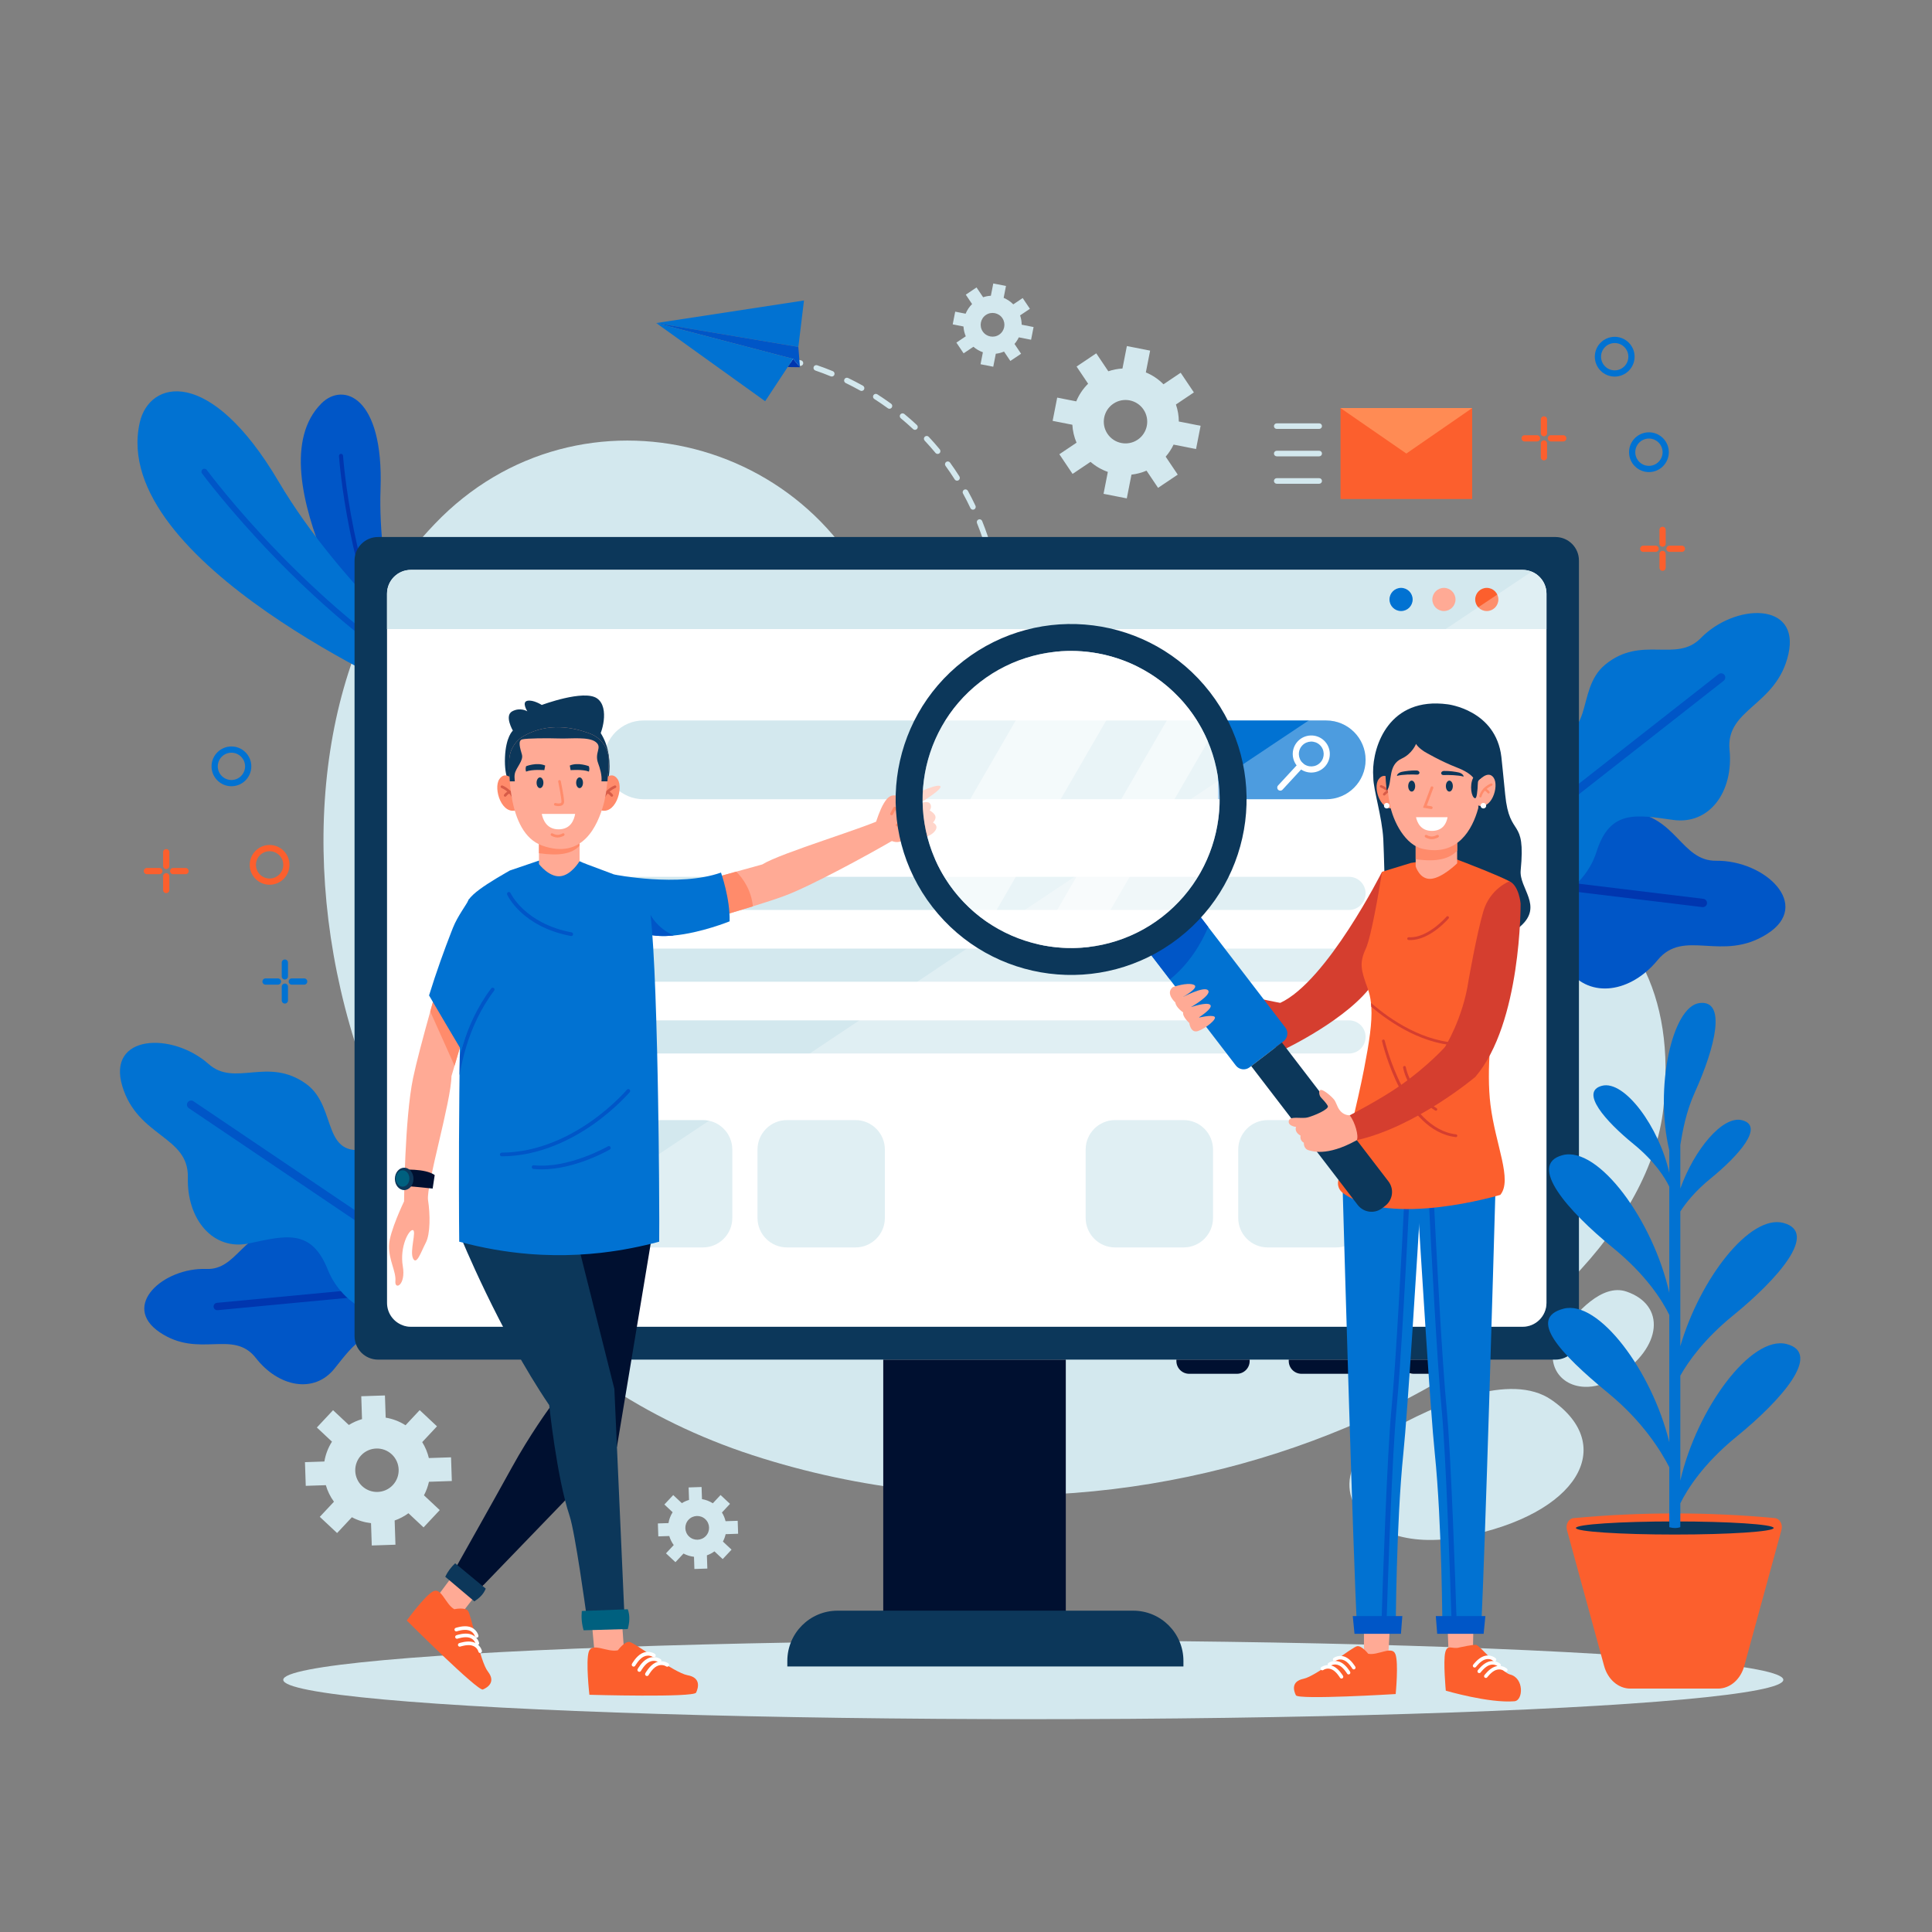 <?xml version="1.0" encoding="utf-8"?>
<!-- Generator: Adobe Illustrator 17.0.0, SVG Export Plug-In . SVG Version: 6.00 Build 0)  -->
<!DOCTYPE svg PUBLIC "-//W3C//DTD SVG 1.1//EN" "http://www.w3.org/Graphics/SVG/1.1/DTD/svg11.dtd">
<svg version="1.1" id="Layer_1" xmlns="http://www.w3.org/2000/svg" xmlns:xlink="http://www.w3.org/1999/xlink" x="0px" y="0px"
	 width="245px" height="245px" viewBox="0 0 245 245" enable-background="new 0 0 245 245" xml:space="preserve">
<rect x="0" y="0" width="245" height="245" fill="#808080" stroke="none"/>
<g>
	<ellipse fill="#D3E8EE" cx="131.033" cy="213.02" rx="95.113" ry="4.991"/>
	<g>
		<g>
			<path fill="#D3E8EE" d="M112.721,81.321c-7.123-25.839-39.222-34.163-57.617-14.852c-0.264,0.277-0.528,0.559-0.792,0.846
				c-26.373,28.668-13.914,99.315,41.125,117.221c55.039,17.906,112.287-14.792,115.503-44.022
				c3.216-29.23-22.176-38.414-61.582-30.241C127.094,114.891,117.155,97.406,112.721,81.321z"/>
			<path fill="#D3E8EE" d="M175.763,181.671c-6.489,3.682-6.136,10.509,0.803,12.874c2.294,0.782,5.252,1.041,9.058,0.308
				c14.497-2.794,19.506-11.521,11.13-17.328C191.583,173.941,182.193,178.022,175.763,181.671z"/>
			<path fill="#D3E8EE" d="M197.826,169.279c-2.09,2.95-0.465,6.455,3.126,6.588c1.187,0.044,2.557-0.29,4.089-1.276
				c5.838-3.757,6.186-9.104,1.216-10.804C203.191,162.737,199.898,166.355,197.826,169.279z"/>
			<g>
				<path fill="#D3E8EE" d="M151.672,56.944l0.579-2.949l-2.763-0.542c-0.002-0.726-0.126-1.454-0.366-2.159l2.277-1.53
					l-1.676-2.495l-2.179,1.464c-0.649-0.659-1.411-1.166-2.237-1.505l0.543-2.764l-2.949-0.579l-0.559,2.848
					c-0.605,0.034-1.207,0.149-1.794,0.349l-1.53-2.277l-2.495,1.676l1.464,2.179c-0.659,0.649-1.166,1.411-1.505,2.237
					l-2.416-0.475l-0.579,2.949l2.501,0.491c0.043,0.772,0.216,1.541,0.531,2.276l-2.18,1.464l1.676,2.495l2.277-1.53
					c0.653,0.569,1.4,0.997,2.197,1.276l-0.546,2.78l2.949,0.579l0.592-3.014c0.648-0.072,1.291-0.238,1.909-0.504l1.464,2.18
					l2.495-1.676l-1.53-2.277c0.407-0.467,0.742-0.982,1.002-1.53L151.672,56.944z M144.264,55.762
					c-1.261,0.847-2.976,0.511-3.823-0.75c-0.847-1.261-0.511-2.976,0.75-3.823c1.261-0.847,2.976-0.511,3.823,0.75
					C145.862,53.2,145.525,54.915,144.264,55.762z"/>
				<path fill="#D3E8EE" d="M130.754,43.084l0.316-1.612l-1.51-0.296c-0.001-0.397-0.069-0.795-0.2-1.18l1.244-0.836l-0.916-1.364
					l-1.191,0.8c-0.355-0.36-0.771-0.637-1.223-0.823l0.297-1.51l-1.612-0.316l-0.305,1.557c-0.331,0.019-0.66,0.081-0.981,0.191
					l-0.836-1.245l-1.364,0.916l0.8,1.191c-0.36,0.354-0.637,0.771-0.822,1.223l-1.32-0.259l-0.317,1.612l1.367,0.268
					c0.024,0.422,0.118,0.842,0.29,1.244l-1.191,0.8l0.916,1.363l1.245-0.836c0.357,0.311,0.765,0.545,1.201,0.698l-0.298,1.519
					l1.612,0.316l0.323-1.647c0.354-0.039,0.706-0.13,1.043-0.275l0.8,1.191l1.363-0.916l-0.836-1.244
					c0.223-0.255,0.405-0.537,0.548-0.836L130.754,43.084z M126.706,42.438c-0.689,0.463-1.626,0.279-2.089-0.41
					c-0.463-0.689-0.279-1.626,0.41-2.089c0.689-0.463,1.626-0.279,2.089,0.41C127.579,41.038,127.395,41.975,126.706,42.438z"/>
			</g>
			<g>
				<path fill="#D3E8EE" d="M57.297,187.809l-0.1-3.004l-2.814,0.093c-0.165-0.707-0.45-1.389-0.842-2.021l1.874-2.003l-2.194-2.054
					l-1.794,1.917c-0.78-0.496-1.637-0.818-2.518-0.963l-0.093-2.815l-3.004,0.1l0.096,2.901c-0.582,0.169-1.143,0.417-1.67,0.744
					l-2.003-1.875l-2.054,2.195l1.917,1.794c-0.496,0.78-0.818,1.637-0.963,2.518l-2.461,0.081l0.099,3.004l2.547-0.084
					c0.216,0.743,0.557,1.453,1.029,2.098l-1.795,1.917l2.194,2.054l1.875-2.003c0.765,0.408,1.588,0.656,2.428,0.75l0.093,2.832
					l3.004-0.1l-0.101-3.07c0.616-0.216,1.204-0.522,1.747-0.92l1.917,1.795l2.054-2.194l-2.003-1.874
					c0.292-0.547,0.502-1.123,0.632-1.716L57.297,187.809z M49.814,188.325c-1.038,1.109-2.785,1.167-3.894,0.129
					c-1.109-1.038-1.167-2.785-0.129-3.894c1.038-1.109,2.785-1.167,3.894-0.129C50.794,185.469,50.852,187.216,49.814,188.325z"/>
				<path fill="#D3E8EE" d="M93.603,194.497l-0.055-1.642l-1.538,0.051c-0.09-0.387-0.246-0.759-0.46-1.105l1.024-1.094
					l-1.199-1.122l-0.98,1.048c-0.426-0.271-0.895-0.447-1.376-0.526l-0.051-1.538l-1.642,0.055l0.053,1.585
					c-0.318,0.092-0.625,0.228-0.913,0.407l-1.094-1.025l-1.122,1.199l1.048,0.98c-0.271,0.426-0.447,0.895-0.526,1.376
					l-1.345,0.044l0.054,1.642l1.392-0.046c0.118,0.406,0.304,0.794,0.563,1.147l-0.981,1.048l1.199,1.122l1.025-1.094
					c0.418,0.223,0.868,0.359,1.327,0.41l0.051,1.548l1.642-0.055l-0.056-1.678c0.337-0.118,0.658-0.285,0.955-0.503l1.048,0.981
					l1.122-1.199l-1.094-1.024c0.159-0.299,0.274-0.614,0.346-0.938L93.603,194.497z M89.513,194.779
					c-0.567,0.606-1.522,0.638-2.128,0.07c-0.606-0.567-0.638-1.522-0.07-2.128c0.567-0.606,1.522-0.638,2.128-0.07
					C90.049,193.218,90.08,194.172,89.513,194.779z"/>
			</g>
		</g>
	</g>
	<g>
		<g>
			<g>
				<g>
					<path fill="#D3E8EE" d="M101.592,46.387c-0.056,0.014-0.116,0.015-0.176-0.001c-0.634-0.166-1.002-0.233-1.005-0.234
						c-0.192-0.035-0.319-0.219-0.285-0.411c0.035-0.192,0.219-0.319,0.411-0.285c0.016,0.003,0.395,0.072,1.059,0.246
						c0.189,0.049,0.302,0.243,0.252,0.431C101.813,46.263,101.713,46.356,101.592,46.387z"/>
				</g>
				<g>
					<path fill="#D3E8EE" d="M122.12,62.582c0.329,0.6,0.646,1.223,0.942,1.85c0.073,0.155,0.246,0.233,0.406,0.192
						c0.022-0.006,0.043-0.013,0.064-0.023c0.176-0.083,0.252-0.294,0.169-0.47c-0.302-0.64-0.626-1.275-0.962-1.888
						c-0.094-0.171-0.308-0.234-0.48-0.14C122.089,62.196,122.026,62.411,122.12,62.582z"/>
					<path fill="#D3E8EE" d="M123.893,66.336c0.255,0.634,0.497,1.29,0.72,1.949c0.06,0.176,0.244,0.274,0.421,0.229
						c0.009-0.002,0.018-0.005,0.027-0.008c0.185-0.063,0.284-0.263,0.221-0.448c-0.227-0.672-0.474-1.34-0.734-1.986
						c-0.073-0.181-0.279-0.269-0.46-0.196C123.908,65.949,123.82,66.154,123.893,66.336z"/>
					<path fill="#D3E8EE" d="M126.889,76.687c0.171-0.043,0.286-0.208,0.263-0.387c-0.09-0.703-0.197-1.407-0.316-2.091
						c-0.034-0.192-0.217-0.321-0.409-0.287c-0.195,0.035-0.321,0.217-0.287,0.409c0.118,0.674,0.223,1.366,0.312,2.059
						c0.025,0.194,0.202,0.33,0.396,0.305C126.862,76.693,126.876,76.69,126.889,76.687z"/>
					<path fill="#D3E8EE" d="M125.47,69.835c-0.188,0.053-0.298,0.247-0.245,0.435c0.087,0.31,0.17,0.624,0.248,0.934
						c0.09,0.357,0.178,0.722,0.259,1.084c0.043,0.19,0.232,0.31,0.422,0.267c0.003-0.001,0.006-0.002,0.009-0.002
						c0.185-0.047,0.3-0.233,0.258-0.42c-0.083-0.369-0.172-0.74-0.264-1.103c-0.08-0.315-0.165-0.634-0.253-0.95
						c-0.052-0.185-0.242-0.295-0.427-0.248C125.476,69.834,125.473,69.834,125.47,69.835z"/>
					<path fill="#D3E8EE" d="M121.066,60.794c0.084,0.133,0.241,0.19,0.386,0.154c0.035-0.009,0.07-0.023,0.102-0.044
						c0.165-0.104,0.214-0.323,0.11-0.488c-0.377-0.596-0.777-1.187-1.189-1.755c-0.115-0.158-0.335-0.193-0.494-0.079
						c-0.158,0.115-0.193,0.335-0.079,0.493C120.306,59.632,120.697,60.21,121.066,60.794z"/>
					<path fill="#D3E8EE" d="M103.399,46.988c0.645,0.22,1.299,0.467,1.945,0.734c0.073,0.03,0.15,0.034,0.221,0.016
						c0.105-0.027,0.196-0.1,0.24-0.208c0.074-0.18-0.011-0.387-0.192-0.461c-0.659-0.272-1.327-0.524-1.986-0.749
						c-0.184-0.063-0.386,0.036-0.449,0.22C103.116,46.724,103.214,46.925,103.399,46.988z"/>
					<path fill="#D3E8EE" d="M109.086,49.531c0.082,0.046,0.175,0.055,0.259,0.034c0.091-0.023,0.173-0.082,0.222-0.17
						c0.095-0.17,0.034-0.386-0.136-0.481c-0.615-0.343-1.248-0.672-1.881-0.979c-0.176-0.085-0.387-0.012-0.472,0.164
						c-0.085,0.176-0.011,0.387,0.164,0.472C107.863,48.872,108.483,49.195,109.086,49.531z"/>
					<path fill="#D3E8EE" d="M115.788,54.412c0.091,0.086,0.216,0.113,0.329,0.085c0.063-0.016,0.123-0.05,0.171-0.101
						c0.133-0.142,0.126-0.366-0.016-0.499c-0.513-0.48-1.049-0.951-1.592-1.4c-0.15-0.124-0.373-0.103-0.498,0.047
						c-0.124,0.15-0.103,0.373,0.048,0.498C114.761,53.48,115.286,53.942,115.788,54.412z"/>
					<path fill="#D3E8EE" d="M112.587,51.768c0.088,0.064,0.197,0.082,0.295,0.057c0.077-0.02,0.148-0.065,0.199-0.135
						c0.115-0.158,0.08-0.379-0.078-0.494c-0.567-0.412-1.157-0.814-1.752-1.195c-0.164-0.105-0.383-0.057-0.488,0.108
						c-0.105,0.164-0.057,0.383,0.108,0.488C111.454,50.97,112.031,51.364,112.587,51.768z"/>
					<path fill="#D3E8EE" d="M118.632,57.435c0.09,0.109,0.231,0.15,0.359,0.117c0.049-0.012,0.097-0.036,0.138-0.07
						c0.15-0.124,0.171-0.347,0.047-0.498c-0.449-0.542-0.921-1.077-1.403-1.59c-0.134-0.142-0.357-0.149-0.5-0.015
						c-0.142,0.134-0.149,0.357-0.015,0.5C117.73,56.38,118.192,56.904,118.632,57.435z"/>
				</g>
			</g>
			<g>
				<g>
					<polygon fill="#0172D2" points="101.24,43.995 101.955,38.105 83.221,40.967 					"/>
					<polygon fill="#0056C7" points="83.221,40.966 100.527,45.494 100.573,45.507 101.442,46.569 101.24,43.995 					"/>
					<polygon fill="#0036AF" points="101.442,46.569 99.887,46.548 100.573,45.507 					"/>
					<polygon fill="#0172D2" points="98.395,44.937 100.573,45.507 97.031,50.88 83.221,40.967 					"/>
				</g>
			</g>
		</g>
		<g>
			<g>
				<rect x="169.992" y="51.747" fill="#FC5F2D" width="16.698" height="11.535"/>
				<polygon fill="#FF8B54" points="169.992,51.747 178.341,57.514 186.69,51.747 				"/>
			</g>
			<g>
				<g>
					<path fill="#D3E8EE" d="M167.289,54.392h-5.384c-0.196,0-0.354-0.159-0.354-0.354c0-0.196,0.159-0.354,0.354-0.354h5.384
						c0.196,0,0.354,0.159,0.354,0.354C167.644,54.233,167.485,54.392,167.289,54.392z"/>
				</g>
				<g>
					<path fill="#D3E8EE" d="M167.289,57.869h-5.384c-0.196,0-0.354-0.159-0.354-0.354c0-0.196,0.159-0.354,0.354-0.354h5.384
						c0.196,0,0.354,0.159,0.354,0.354C167.644,57.71,167.485,57.869,167.289,57.869z"/>
				</g>
				<g>
					<path fill="#D3E8EE" d="M167.289,61.345h-5.384c-0.196,0-0.354-0.159-0.354-0.354c0-0.196,0.159-0.354,0.354-0.354h5.384
						c0.196,0,0.354,0.159,0.354,0.354C167.644,61.187,167.485,61.345,167.289,61.345z"/>
				</g>
			</g>
		</g>
	</g>
	<g>
		<g>
			<path fill="#0056C7" d="M224.099,118.429c-5.742,3.659-10.533-0.765-13.9,3.328c-3.366,4.093-8.516,4.95-11.337,1.219
				c-2.821-3.733-4.688-6.637-9.719-4.024c-5.029,2.614-11.784,0.243-11.048-4.626c0.182-1.212,0.382-2.524,0.58-3.81
				c0.054-0.351,0.108-0.702,0.161-1.046c0.012-0.08,0.024-0.16,0.036-0.239c0.794-5.173,5.336-9.004,10.563-8.755
				c2.116,0.101,4.104,0.849,5.374,2.831c3.981,6.205,6.716-0.839,11.871-0.352c5.938,0.56,6.512,6.252,10.96,6.199
				C223.826,109.082,229.841,114.77,224.099,118.429z"/>
			<g>
				<path fill="#0036AF" d="M215.876,115.032l-37.201-4.516c0.054-0.351,0.108-0.702,0.161-1.046l37.167,4.512
					c0.29,0.035,0.497,0.299,0.462,0.589C216.429,114.86,216.166,115.067,215.876,115.032z"/>
			</g>
		</g>
		<g>
			<path fill="#0056C7" d="M20.259,168.952c4.981,3.361,9.311-0.43,12.186,3.259c2.874,3.689,7.398,4.565,9.974,1.339
				c2.576-3.228,4.291-5.747,8.668-3.324c4.376,2.423,10.391,0.488,9.855-3.825c-0.132-1.074-0.278-2.236-0.423-3.375
				c-0.04-0.311-0.079-0.621-0.117-0.927c-0.009-0.071-0.017-0.142-0.026-0.212c-0.58-4.583-4.498-8.068-9.116-7.97
				c-1.869,0.04-3.64,0.654-4.807,2.373c-3.656,5.382-5.906-0.896-10.465-0.586c-5.252,0.356-5.891,5.365-9.813,5.215
				C20.717,160.712,15.278,165.59,20.259,168.952z"/>
			<g>
				<g>
					<path fill="#0036AF" d="M27.593,166.146l32.926-3.12c-0.04-0.311-0.079-0.621-0.117-0.927l-32.896,3.117
						c-0.257,0.024-0.445,0.252-0.421,0.509C27.109,165.981,27.337,166.17,27.593,166.146z"/>
				</g>
			</g>
		</g>
		<g>
			<path fill="#0056C7" d="M51.641,84.406l-1.079,0.022l-0.572,0.011l-1.622,0.032c0,0-16.468-24.488-7.596-33.325
				c2.731-2.721,7.898-0.909,7.484,10.869C47.871,72.934,51.641,84.406,51.641,84.406z"/>
			<g>
				<path fill="#0036AF" d="M50.561,84.428l-0.572,0.011c-2.978-5.994-4.69-12.521-5.621-17.119
					c-1.106-5.46-1.381-9.456-1.383-9.495c-0.01-0.143,0.098-0.266,0.241-0.275c0.143-0.01,0.266,0.098,0.276,0.24
					c0.003,0.04,0.275,4.008,1.376,9.436C45.813,71.846,47.543,78.427,50.561,84.428z"/>
			</g>
		</g>
		<g>
			<path fill="#0172D2" d="M56.897,85.722l-1.3,0.868l-0.69,0.46l-1.954,1.303c0,0-39.178-17.043-35.24-34.739
				c1.212-5.448,8.928-7.265,17.602,7.429C43.357,74.662,56.897,85.722,56.897,85.722z"/>
			<g>
				<path fill="#0056C7" d="M55.597,86.589l-0.69,0.46c-8.304-4.992-15.481-11.622-20.201-16.506
					c-5.604-5.799-9.054-10.46-9.087-10.507c-0.123-0.166-0.088-0.401,0.079-0.523c0.166-0.123,0.401-0.088,0.523,0.078
					c0.034,0.047,3.46,4.675,9.032,10.44C39.998,74.939,47.238,81.62,55.597,86.589z"/>
			</g>
		</g>
		<g>
			<path fill="#0172D2" d="M15.501,137.706c1.941,6.526,8.459,6.323,8.32,11.621c-0.139,5.297,3.19,9.319,7.766,8.349
				c4.577-0.972,7.89-1.942,9.978,3.328c2.087,5.27,8.743,7.904,11.378,3.744c0.657-1.035,1.365-2.157,2.059-3.258
				c0.189-0.301,0.378-0.6,0.564-0.895c0.043-0.068,0.087-0.136,0.129-0.204c2.79-4.429,1.868-10.298-2.244-13.535
				c-1.665-1.31-3.657-2.047-5.915-1.382c-7.073,2.08-4.524-5.034-8.738-8.043c-4.853-3.468-9.016,0.457-12.341-2.497
				C21.831,130.824,13.56,131.18,15.501,137.706z"/>
			<g>
				<path fill="#0056C7" d="M23.939,140.527l31.063,20.961c0.189-0.301,0.378-0.6,0.564-0.895L24.531,139.65
					c-0.242-0.163-0.571-0.1-0.734,0.142C23.634,140.035,23.697,140.364,23.939,140.527z"/>
			</g>
		</g>
		<g>
			<path fill="#0172D2" d="M226.799,82.912c-1.471,6.648-7.987,6.909-7.471,12.184c0.516,5.274-2.518,9.523-7.151,8.881
				c-4.634-0.643-8.009-1.375-9.716,4.03c-1.706,5.405-8.158,8.507-11.082,4.545c-0.729-0.986-1.516-2.055-2.286-3.103
				c-0.21-0.287-0.42-0.572-0.626-0.853c-0.048-0.065-0.096-0.13-0.144-0.195c-3.098-4.219-2.597-10.139,1.274-13.661
				c1.567-1.425,3.502-2.302,5.802-1.8c7.203,1.571,4.154-5.343,8.142-8.645c4.594-3.804,9.026-0.186,12.132-3.37
				C219.995,76.499,228.27,76.265,226.799,82.912z"/>
			<g>
				<g>
					<path fill="#0056C7" d="M218.584,86.328l-29.491,23.121c-0.21-0.287-0.42-0.572-0.626-0.853l29.464-23.1
						c0.23-0.18,0.563-0.14,0.743,0.09S218.813,86.147,218.584,86.328z"/>
				</g>
			</g>
		</g>
	</g>
	<path fill="#FC5F2D" d="M66.438,94.049c0,0,0.593,1.816,2.446,1.853c1.853,0.037,0-2.298,0-2.298s1.357,1.66,2.165,1.408
		c0.809-0.251-1.665-2.502-2.814-2.539C67.086,92.437,66.438,94.049,66.438,94.049z"/>
	<g>
		<g>
			<path fill="#0C375A" d="M200.228,71.079v98.357c0,1.646-1.334,2.979-2.979,2.979H47.94c-1.646,0-2.979-1.334-2.979-2.979V71.079
				c0-1.646,1.334-2.979,2.979-2.979h149.308C198.894,68.1,200.228,69.434,200.228,71.079z"/>
			<path fill="#FFFFFF" d="M196.11,75.294v89.927c0,1.672-1.354,3.026-3.026,3.026H52.101c-0.37,0-0.721-0.066-1.049-0.192
				c-1.152-0.422-1.972-1.532-1.972-2.834V75.294c0-1.672,1.354-3.026,3.021-3.026h140.984c0.403,0,0.792,0.08,1.143,0.225
				C195.333,72.943,196.11,74.03,196.11,75.294z"/>
			<g>
				<path fill="#D3E8EE" d="M196.11,75.293v4.477H49.079v-4.477c0-1.67,1.354-3.024,3.024-3.024h140.984
					C194.757,72.269,196.11,73.622,196.11,75.293z"/>
				<g>
					<circle fill="#FFAA95" cx="183.106" cy="76.019" r="1.469"/>
					<circle fill="#0172D2" cx="177.671" cy="76.019" r="1.469"/>
					<circle fill="#FC5F2D" cx="188.541" cy="76.019" r="1.469"/>
				</g>
			</g>
		</g>
		<rect x="112.006" y="172.415" fill="#001030" width="23.15" height="32.973"/>
		<path fill="#0C375A" d="M150.073,211.327H99.842v-0.702c0-3.52,2.853-6.373,6.373-6.373H143.7c3.52,0,6.373,2.853,6.373,6.373
			V211.327z"/>
		<g>
			<path fill="#001030" d="M171.099,174.213h-6.051c-0.895,0-1.62-0.725-1.62-1.62v-0.178h9.29v0.178
				C172.718,173.488,171.993,174.213,171.099,174.213z"/>
			<path fill="#001030" d="M185.346,174.213h-6.051c-0.894,0-1.62-0.725-1.62-1.62v-0.178h9.29v0.178
				C186.965,173.488,186.24,174.213,185.346,174.213z"/>
			<path fill="#001030" d="M156.852,174.213h-6.051c-0.895,0-1.62-0.725-1.62-1.62v-0.178h9.29v0.178
				C158.471,173.488,157.746,174.213,156.852,174.213z"/>
		</g>
		<g>
			<g>
				<path fill="#D3E8EE" d="M173.173,96.359L173.173,96.359c0,2.758-2.236,4.994-4.994,4.994H81.6c-2.758,0-4.994-2.236-4.994-4.994
					l0,0c0-2.758,2.236-4.994,4.994-4.994h86.579C170.937,91.365,173.173,93.601,173.173,96.359z"/>
				<path fill="#0172D2" d="M168.179,91.365h-13.723v9.988h13.723c2.758,0,4.994-2.236,4.994-4.994l0,0
					C173.173,93.601,170.937,91.365,168.179,91.365z"/>
				<g>
					<g>
						<path fill="#FFFFFF" d="M164.69,97.346c-0.953-0.88-1.013-2.371-0.133-3.324c0.88-0.953,2.371-1.013,3.324-0.133
							c0.953,0.88,1.013,2.371,0.133,3.324C167.135,98.166,165.643,98.225,164.69,97.346z M167.355,94.459
							c-0.639-0.589-1.638-0.549-2.227,0.089c-0.589,0.639-0.549,1.638,0.089,2.227c0.639,0.589,1.638,0.549,2.227-0.089
							C168.033,96.047,167.993,95.048,167.355,94.459z"/>
					</g>
					<g>
						<path fill="#FFFFFF" d="M162.092,100.161c-0.157-0.145-0.167-0.391-0.022-0.548l2.599-2.816
							c0.145-0.157,0.391-0.167,0.548-0.022c0.157,0.145,0.167,0.391,0.022,0.548l-2.599,2.816
							C162.495,100.297,162.249,100.307,162.092,100.161z"/>
					</g>
				</g>
			</g>
			<g>
				<path fill="#D3E8EE" d="M76.606,113.292L76.606,113.292c0,1.16,0.941,2.101,2.101,2.101h92.366c1.16,0,2.101-0.941,2.101-2.101
					l0,0c0-1.16-0.94-2.101-2.101-2.101H78.706C77.546,111.192,76.606,112.132,76.606,113.292z"/>
				<path fill="#D3E8EE" d="M76.606,122.393L76.606,122.393c0,1.16,0.941,2.101,2.101,2.101h92.366c1.16,0,2.101-0.941,2.101-2.101
					l0,0c0-1.16-0.94-2.101-2.101-2.101H78.706C77.546,120.293,76.606,121.233,76.606,122.393z"/>
				<path fill="#D3E8EE" d="M76.606,131.494L76.606,131.494c0,1.16,0.941,2.101,2.101,2.101h92.366c1.16,0,2.101-0.941,2.101-2.101
					l0,0c0-1.16-0.94-2.101-2.101-2.101H78.706C77.546,129.394,76.606,130.334,76.606,131.494z"/>
			</g>
			<path fill="#D3E8EE" d="M169.433,158.19h-8.671c-2.066,0-3.74-1.675-3.74-3.74v-8.671c0-2.066,1.675-3.74,3.74-3.74h8.671
				c2.066,0,3.74,1.675,3.74,3.74v8.671C173.173,156.515,171.499,158.19,169.433,158.19z"/>
			<path fill="#D3E8EE" d="M150.086,158.19h-8.671c-2.066,0-3.74-1.675-3.74-3.74v-8.671c0-2.066,1.675-3.74,3.74-3.74h8.671
				c2.066,0,3.74,1.675,3.74,3.74v8.671C153.826,156.515,152.152,158.19,150.086,158.19z"/>
			<path fill="#D3E8EE" d="M108.472,158.19h-8.671c-2.066,0-3.74-1.675-3.74-3.74v-8.671c0-2.066,1.675-3.74,3.74-3.74h8.671
				c2.066,0,3.74,1.675,3.74,3.74v8.671C112.213,156.515,110.538,158.19,108.472,158.19z"/>
			<path fill="#D3E8EE" d="M89.126,158.19h-8.671c-2.066,0-3.74-1.675-3.74-3.74v-8.671c0-2.066,1.675-3.74,3.74-3.74h8.671
				c2.066,0,3.74,1.675,3.74,3.74v8.671C92.866,156.515,91.191,158.19,89.126,158.19z"/>
		</g>
		<path opacity="0.3" fill="#FFFFFF" d="M196.11,75.294v89.927c0,1.672-1.354,3.026-3.026,3.026H52.101
			c-0.37,0-0.721-0.066-1.049-0.192l143.175-95.561C195.333,72.943,196.11,74.03,196.11,75.294z"/>
	</g>
	<g>
		<g>
			<g>
				<path fill="#FFAA95" d="M112.347,103.646l0.944,2.89c-2.979,1.747-10.496,5.855-13.846,7.086
					c-0.995,0.366-2.387,0.82-3.97,1.311c-0.604,0.187-1.235,0.381-1.884,0.577c-0.559,0.168-1.129,0.337-1.705,0.507
					c-0.025,0.008-0.052,0.016-0.077,0.022c-0.763,0.089-1.731,0.197-2.829,0.31l0.01-4.605l1.81-0.501l1.065-0.294l1.503-0.415
					l3.29-0.91C99.12,108.107,109.838,104.969,112.347,103.646z"/>
				<g>
					<path fill="#FFAA95" d="M116.583,101.891c0.082-0.031,1.066-0.395,1.355,0.015c0.302,0.427-0.045,0.857-0.045,0.857
						s0.723,0.408,0.742,0.828c0.018,0.421-0.326,0.709-0.326,0.709s0.464,0.228,0.45,0.626c-0.013,0.398-0.56,0.981-1.371,1.195
						c-0.72,0.189-1.078,0.037-1.147,0.001c-0.008-0.006-0.013-0.008-0.013-0.008s-0.133,0.05-0.367,0.128
						c-0.39,0.13-1.06,0.338-1.843,0.513c-1.251,0.28-2.8-1.442-2.914-2.554c0,0,0.459-1.49,0.984-2.347
						c0.526-0.857,0.907-1.059,1.544-0.975c0.637,0.084,1.262,0.298,1.399,0.273c0.137-0.024,3.386-1.711,4.132-1.493
						C119.892,99.87,116.723,101.805,116.583,101.891z"/>
					<g>
						<g>
							<path fill="#FF8B6B" d="M113.062,103.387c-0.028,0-0.057-0.007-0.084-0.021c-0.086-0.047-0.118-0.154-0.072-0.24l0.394-0.729
								c0.024-0.044,0.065-0.076,0.113-0.088c0.048-0.012,0.099-0.003,0.141,0.024c0.008,0.005,0.813,0.525,1.553,0.341
								c0.226-0.057,0.378-0.151,0.44-0.272c0.07-0.137,0.011-0.284,0.011-0.285c-0.037-0.09,0.006-0.194,0.095-0.231
								c0.089-0.038,0.192,0.003,0.231,0.092c0.013,0.03,0.121,0.297-0.017,0.578c-0.11,0.222-0.336,0.378-0.673,0.462
								c-0.677,0.17-1.36-0.127-1.667-0.291l-0.307,0.568C113.186,103.353,113.125,103.387,113.062,103.387z"/>
						</g>
						<g>
							<path fill="#FF8B6B" d="M116.241,106.122c-0.008-0.006-0.013-0.008-0.013-0.008s-0.133,0.05-0.367,0.128
								c-0.311-0.366-0.333-0.805-0.353-1.173c-0.017-0.32-0.032-0.598-0.201-0.8c-0.175-0.208-0.246-0.438-0.259-0.658
								c-0.015-0.212,0.025-0.415,0.077-0.579c0.019-0.061,0.039-0.118,0.059-0.167c0.052-0.128,0.1-0.209,0.106-0.22
								c0.051-0.084,0.159-0.112,0.243-0.061c0.084,0.05,0.111,0.158,0.061,0.242c-0.001,0.001-0.008,0.014-0.02,0.038
								c-0.051,0.097-0.174,0.367-0.174,0.659c0,0.176,0.045,0.36,0.177,0.519c0.245,0.292,0.265,0.656,0.284,1.008
								C115.883,105.448,115.903,105.829,116.241,106.122z"/>
						</g>
						<g>
							<path fill="#FF8B6B" d="M113.776,104.807c-0.067,0-0.13-0.038-0.161-0.102c-0.042-0.089-0.004-0.194,0.085-0.236l0,0
								c0.011-0.005,1.062-0.514,1.167-1.515c0.01-0.097,0.098-0.168,0.195-0.158c0.097,0.01,0.168,0.097,0.158,0.195
								c-0.127,1.203-1.318,1.775-1.369,1.799C113.827,104.801,113.802,104.807,113.776,104.807z"/>
						</g>
					</g>
				</g>
				<path fill="#FF8B6B" d="M91.886,116.018c1.245-0.368,2.465-0.734,3.59-1.083c-0.219-2.09-1.252-3.538-2.108-4.401l-2.567,0.71
					L91.886,116.018z"/>
				<path fill="#0172D2" d="M92.523,116.836c0,0-3.615,1.472-7.09,1.799c-1.212,0.116-2.407,0.091-3.425-0.184l-0.62-1.14
					l-3.488-6.41c0,0,8.204,1.642,13.53-0.248C91.43,110.653,92.603,113.961,92.523,116.836z"/>
				<path fill="#0056C7" d="M85.433,118.635c-1.212,0.116-2.407,0.091-3.425-0.184l-0.62-1.14c0.13-0.572,0.461-1.041,1.106-1.293
					C82.493,116.018,83.312,117.684,85.433,118.635z"/>
			</g>
			<g>
				<path fill="#FFAA95" d="M58.274,198.673l-2.722,3.641c0,0,0.497,1.628,2.513,2.882l3.256-4.19L58.274,198.673z"/>
				<g>
					<path fill="#FC5F2D" d="M57.612,204.068c0,0,1.273-0.274,1.709,0.166c0.436,0.44,1.529,6.43,2.552,7.741
						c1.023,1.31-0.007,2.007-0.637,2.272c-0.63,0.266-9.653-8.749-9.653-8.749s2.231-3.082,3.306-3.68
						C55.966,201.22,56.471,203.434,57.612,204.068z"/>
					<g>
						<g>
							<g>
								<path fill="#FFFFFF" d="M57.855,207.793c-0.055-0.025-0.1-0.072-0.121-0.133c-0.041-0.119,0.022-0.25,0.141-0.291
									c0.04-0.014,0.985-0.338,1.713-0.15c0.969,0.248,1.161,1.087,1.169,1.122c0.027,0.123-0.052,0.245-0.175,0.272
									c-0.123,0.027-0.245-0.052-0.272-0.175c-0.005-0.023-0.146-0.598-0.836-0.776c-0.593-0.153-1.441,0.137-1.449,0.14
									C57.967,207.821,57.907,207.817,57.855,207.793z"/>
							</g>
						</g>
						<g>
							<path fill="#FFFFFF" d="M57.766,206.86c-0.055-0.025-0.1-0.072-0.121-0.133c-0.041-0.119,0.022-0.25,0.141-0.291
								c0.04-0.014,0.985-0.338,1.713-0.15c0.97,0.249,1.161,1.087,1.169,1.122c0.027,0.123-0.052,0.245-0.175,0.272
								c-0.123,0.027-0.245-0.051-0.272-0.175c-0.005-0.023-0.146-0.598-0.836-0.776c-0.596-0.153-1.441,0.137-1.449,0.14
								C57.878,206.888,57.817,206.883,57.766,206.86z"/>
						</g>
						<g>
							<path fill="#FFFFFF" d="M58.207,208.795c-0.055-0.025-0.1-0.071-0.121-0.133c-0.041-0.119,0.022-0.25,0.141-0.291
								c0.04-0.014,0.985-0.338,1.713-0.15c0.97,0.248,1.161,1.087,1.169,1.122c0.027,0.123-0.052,0.245-0.175,0.272
								c-0.123,0.027-0.245-0.052-0.272-0.175c-0.005-0.023-0.147-0.599-0.836-0.776c-0.596-0.153-1.441,0.137-1.449,0.14
								C58.319,208.823,58.258,208.819,58.207,208.795z"/>
						</g>
					</g>
				</g>
			</g>
			<g>
				<path fill="#FFAA95" d="M74.971,204.925l0.413,4.527c0,0,1.458,0.877,3.796,0.461l-0.383-5.292L74.971,204.925z"/>
				<g>
					<path fill="#FC5F2D" d="M78.354,209.277c0,0,0.796-1.102,1.442-1.065c0.646,0.037,5.677,3.921,7.386,4.223
						c1.709,0.302,1.396,1.562,1.093,2.208c-0.303,0.646-13.533,0.275-13.533,0.275s-0.487-4.271-0.071-5.486
						C75.088,208.217,77.026,209.583,78.354,209.277z"/>
					<g>
						<g>
							<path fill="#FFFFFF" d="M81.144,211.998c-0.06,0.019-0.127,0.014-0.187-0.019c-0.116-0.064-0.158-0.209-0.094-0.324
								c0.021-0.039,0.529-0.95,1.224-1.313c0.925-0.484,1.66,0.032,1.69,0.055c0.107,0.077,0.131,0.226,0.054,0.333
								c-0.077,0.107-0.226,0.131-0.333,0.054c-0.02-0.014-0.531-0.362-1.19-0.018c-0.567,0.296-1.022,1.112-1.027,1.12
								C81.25,211.941,81.2,211.98,81.144,211.998z"/>
						</g>
						<g>
							<path fill="#FFFFFF" d="M80.422,211.336c-0.06,0.019-0.127,0.014-0.187-0.018c-0.115-0.064-0.158-0.209-0.094-0.324
								c0.021-0.039,0.529-0.95,1.224-1.313c0.926-0.484,1.66,0.032,1.691,0.055c0.107,0.077,0.131,0.226,0.054,0.333
								c-0.077,0.107-0.226,0.131-0.333,0.054c-0.02-0.014-0.532-0.362-1.19-0.018c-0.569,0.297-1.022,1.112-1.027,1.12
								C80.529,211.279,80.479,211.318,80.422,211.336z"/>
						</g>
						<g>
							<path fill="#FFFFFF" d="M82.116,212.53c-0.06,0.019-0.127,0.014-0.187-0.019c-0.115-0.064-0.158-0.209-0.094-0.324
								c0.021-0.039,0.529-0.95,1.224-1.313c0.926-0.485,1.66,0.032,1.69,0.055c0.107,0.077,0.131,0.226,0.054,0.333
								c-0.077,0.107-0.226,0.131-0.333,0.054c-0.02-0.014-0.532-0.362-1.19-0.019c-0.569,0.297-1.022,1.112-1.027,1.12
								C82.223,212.473,82.173,212.512,82.116,212.53z"/>
						</g>
					</g>
				</g>
			</g>
			<g>
				<path fill="#001030" d="M72.434,155.782l-2.749,22.755c0,0-2.467,3.347-4.818,7.63c-1.974,3.595-7.232,12.922-7.232,12.922
					l3.181,2.425l17.42-18.052l4.638-27.901L72.434,155.782z"/>
				<path fill="#0C375A" d="M61.599,201.456c-0.286,0.718-0.82,1.206-1.444,1.616l-3.693-3.119c0.31-0.655,0.734-1.221,1.258-1.708
					L61.599,201.456z"/>
			</g>
			<g>
				<path fill="#0C375A" d="M58.365,156.723c0,0,4.906,12.061,11.281,21.466c0,0,0.952,9.153,2.58,14.026
					c0.713,2.134,2.094,12.242,2.094,12.242l4.837-0.22l-1.248-28.106l-5.116-20.357L58.365,156.723z"/>
				<path fill="#00607F" d="M79.607,204.072c0.307,0.841,0.223,1.674,0,2.51l-5.597,0.156c-0.238-0.805-0.309-1.621-0.231-2.447
					L79.607,204.072z"/>
			</g>
			<g>
				<g>
					<g>
						<g>
							<g>
								<path fill="#0172D2" d="M83.601,155.157c0,0.989-0.002,1.773-0.009,2.303c-2.343,0.631-4.685,1.088-7.026,1.368
									c-0.061,0.007-0.124,0.015-0.187,0.022c-0.105,0.013-0.208,0.025-0.312,0.037c-0.026,0.002-0.051,0.005-0.078,0.007
									c-0.406,0.045-0.811,0.084-1.218,0.117c-2.013,0.165-4.027,0.202-6.04,0.109c-0.177-0.008-0.352-0.018-0.529-0.028
									c-0.157-0.008-0.317-0.018-0.476-0.03c-0.071-0.004-0.143-0.008-0.215-0.014c-0.135-0.009-0.267-0.02-0.402-0.03
									c-2.959-0.24-5.917-0.757-8.874-1.558c-0.015-1.165-0.03-3.539-0.034-6.6c0-0.168-0.001-0.338,0-0.51
									c-0.004-3.377,0.009-7.522,0.05-11.789c0.004-0.338,0.007-0.675,0.012-1.014c0.004-0.391,0.007-0.785,0.012-1.179
									c0.001-0.066,0.001-0.134,0.002-0.2c0.002-0.092,0.004-0.184,0.005-0.278c0.001-0.185,0.004-0.372,0.007-0.556
									c0.004-0.271,0.007-0.54,0.012-0.808c0.002-0.204,0.006-0.409,0.008-0.613c0.006-0.406,0.013-0.813,0.019-1.217
									c0.143-8.473,0.429-16.259,0.974-18.24c0.051-0.183,0.104-0.317,0.157-0.396c0.058-0.089,0.13-0.177,0.21-0.269
									c0.102-0.116,0.22-0.235,0.352-0.356c0.907-0.835,2.481-1.805,4.077-2.726c0.185-0.108,0.373-0.214,0.558-0.32
									c0.028-0.015,4.337-1.469,4.365-1.485l4.507,0.315c0.541,0.318,4.805,1.768,5.329,2.094
									c0.155,0.097,0.307,0.194,0.457,0.289c1.226,0.79,2.268,1.576,2.723,2.244c0.656,0.964,1.053,9.614,1.282,19.025
									c0.006,0.217,0.011,0.434,0.017,0.65c0.024,0.996,0.045,1.997,0.065,2.997c0.02,0.988,0.038,1.973,0.054,2.951
									c0.026,1.601,0.05,3.177,0.069,4.695c0.002,0.173,0.004,0.344,0.006,0.515c0.018,1.48,0.032,2.899,0.043,4.225
									c0.001,0.174,0.002,0.345,0.004,0.515c0.015,1.99,0.025,3.751,0.026,5.166v0.001
									C83.601,154.785,83.601,154.973,83.601,155.157z"/>
							</g>
						</g>
					</g>
				</g>
				<g>
					<path fill="#0056C7" d="M62.71,125.486c0-0.224-0.285-0.322-0.421-0.144c-1.811,2.386-2.904,4.987-3.55,7.043
						c-0.165,0.528-0.308,1.04-0.432,1.527c-0.002,0.204-0.006,0.409-0.008,0.613c-0.005,0.268-0.008,0.538-0.012,0.808
						c-0.004,0.184-0.006,0.371-0.007,0.556c-0.001,0.093-0.002,0.186-0.005,0.278c-0.001,0.066-0.001,0.134-0.002,0.2
						c0.17-1.03,0.452-2.375,0.917-3.854c0.633-2.012,1.704-4.556,3.473-6.887C62.693,125.586,62.71,125.537,62.71,125.486
						L62.71,125.486z"/>
				</g>
				<g>
					<path fill="#0056C7" d="M63.627,146.637c0,0,0.001,0,0.001,0c4.867-0.021,9.022-2.236,11.65-4.09
						c2.842-2.005,4.565-4.037,4.582-4.058c0.083-0.099,0.071-0.247-0.028-0.33c-0.099-0.083-0.247-0.07-0.33,0.028
						c-0.017,0.02-1.708,2.013-4.504,3.984c-2.571,1.812-6.631,3.977-11.371,3.997c-0.129,0.001-0.234,0.106-0.233,0.235
						C63.394,146.533,63.498,146.637,63.627,146.637z"/>
				</g>
				<g>
					<path fill="#0056C7" d="M68.7,148.291c4.224,0,8.435-2.407,8.627-2.518c0.112-0.065,0.15-0.208,0.085-0.32
						c-0.065-0.112-0.208-0.15-0.32-0.085c-0.05,0.029-5.005,2.859-9.4,2.404c-0.13-0.015-0.244,0.08-0.257,0.209
						c-0.013,0.129,0.08,0.244,0.209,0.257C67.995,148.274,68.347,148.291,68.7,148.291z"/>
				</g>
				<g>
					<path fill="#0056C7" d="M72.439,118.702c0.11,0,0.209-0.078,0.23-0.191c0.024-0.127-0.059-0.25-0.186-0.274
						c-5.934-1.126-7.723-4.944-7.74-4.982c-0.053-0.118-0.192-0.17-0.31-0.117c-0.118,0.053-0.17,0.192-0.117,0.31
						c0.075,0.166,1.909,4.078,8.08,5.249C72.41,118.7,72.425,118.702,72.439,118.702z"/>
				</g>
			</g>
			<g>
				<g>
					<path fill="#FFAA95" d="M50.14,162.45c-0.111,1.203,1.354,0.55,0.94-1.887c-0.413-2.437,0.761-4.644,1.267-4.574
						c0.508,0.072-0.419,2.662,0.031,3.595c0.45,0.933,1.032-0.88,1.611-1.98c0.601-1.142,0.566-3.635,0.292-5.414
						c-0.273-1.78,2.951-12.586,2.968-15.718l0.393-1.328l1.438-4.861l2.252-7.612c0,0-1.349-5.762-3.624-5.267
						c0,0-1.204,4.013-2.492,8.539c-0.218,0.768-0.438,1.552-0.656,2.333c-0.917,3.281-1.779,6.521-2.179,8.443
						c-1.058,5.075-1.14,15.625-1.14,15.625s-1.867,3.876-1.911,5.6C49.285,159.785,50.25,161.247,50.14,162.45z"/>
					<path fill="#FF8B6B" d="M54.561,128.277l3.081,6.868l1.438-4.861l-3.863-4.339C55,126.713,54.779,127.496,54.561,128.277z"/>
					<path fill="#0172D2" d="M54.409,126.232c1.352,2.318,2.726,4.623,4.095,6.932c0.451-1.51,0.918-2.96,1.357-4.293
						c0.001-0.004,0.003-0.006,0.004-0.01c0.175-0.533,0.346-1.047,0.51-1.538c0.003-0.009,0.005-0.018,0.009-0.025
						c0.057-0.173,0.112-0.343,0.169-0.509v-0.001c0.654-1.976,1.16-3.547,1.305-4.463c0.39-2.465-0.674-7.295-2.173-8.247l0,0
						c-0.039,0.087-0.157-0.181-0.228-0.018c-0.263,0.608-1.432,2.111-2.011,3.575c-0.074,0.186-0.15,0.38-0.228,0.578
						C56.38,120.365,55.356,123.166,54.409,126.232z"/>
					<g>
						<path fill="#001030" d="M50.962,148.342c0,0,2.924-0.217,4.164,0.669l-0.26,1.712c0,0-3.417-0.383-4.215-0.338
							C50.652,150.385,50.573,148.694,50.962,148.342z"/>
						<ellipse fill="#0C375A" cx="51.255" cy="149.496" rx="1.18" ry="1.42"/>
						<ellipse fill="#00607F" cx="51.055" cy="149.446" rx="0.863" ry="1.039"/>
					</g>
				</g>
			</g>
			<g>
				<path fill="#0C375A" d="M64.339,97.371c0,3.913,2.409,6.61,6.322,6.61c3.913,0,6.64-2.899,6.64-6.812
					c0-3.913-2.317-6.878-6.23-6.878C66.378,90.291,64.339,93.458,64.339,97.371z"/>
				<path fill="#0C375A" d="M64.784,99.71c0,0-0.859-1.029-0.747-3.669c0.111-2.641,1.001-3.391,1.001-3.391
					s-1.112-1.89-0.083-2.446c1.029-0.556,1.918,0,1.918,0s-0.751-1.168,0-1.334c0.751-0.167,1.831,0.528,1.831,0.528
					s5.341-2.001,7.009-0.834c1.668,1.168,0.555,4.645,0.115,5.035L64.784,99.71z"/>
				<g>
					<path fill="#FF8B6B" d="M65.218,99.056c0,0-1.087-1.45-1.896-0.251c-0.808,1.199,0.335,4.739,2.314,3.875L65.218,99.056z"/>
					<g>
						<path fill="#D85C48" d="M65.204,101.586c-0.073,0-0.14-0.048-0.161-0.122c-0.307-1.093-1.439-1.536-1.45-1.54
							c-0.086-0.033-0.13-0.129-0.097-0.216c0.033-0.086,0.129-0.13,0.215-0.097c0.053,0.02,1.301,0.504,1.654,1.763
							c0.025,0.089-0.027,0.181-0.116,0.206C65.234,101.584,65.219,101.586,65.204,101.586z"/>
					</g>
					<g>
						<path fill="#D85C48" d="M64.061,101.035c-0.031,0-0.062-0.009-0.09-0.027c-0.078-0.05-0.1-0.154-0.05-0.231
							c0.008-0.013,0.209-0.318,0.628-0.506c0.084-0.038,0.183,0,0.221,0.084c0.038,0.084,0,0.183-0.084,0.221
							c-0.324,0.145-0.482,0.38-0.483,0.382C64.17,101.008,64.116,101.035,64.061,101.035z"/>
					</g>
				</g>
				<g>
					<path fill="#FF8B6B" d="M76.422,99.056c0,0,1.087-1.45,1.896-0.251c0.808,1.199-0.335,4.739-2.314,3.875L76.422,99.056z"/>
					<g>
						<g>
							<g>
								<path fill="#D85C48" d="M76.436,101.586c0.073,0,0.14-0.048,0.161-0.122c0.307-1.093,1.439-1.536,1.45-1.54
									c0.086-0.033,0.13-0.129,0.097-0.216c-0.033-0.086-0.129-0.13-0.215-0.097c-0.053,0.02-1.301,0.504-1.654,1.763
									c-0.025,0.089,0.027,0.181,0.116,0.206C76.406,101.584,76.421,101.586,76.436,101.586z"/>
							</g>
						</g>
					</g>
					<g>
						<g>
							<path fill="#D85C48" d="M77.579,101.035c0.031,0,0.062-0.009,0.09-0.027c0.078-0.05,0.1-0.154,0.05-0.231
								c-0.008-0.013-0.209-0.318-0.628-0.506c-0.084-0.038-0.183,0-0.221,0.084c-0.038,0.084,0,0.183,0.084,0.221
								c0.324,0.145,0.482,0.38,0.483,0.382C77.47,101.008,77.524,101.035,77.579,101.035z"/>
						</g>
					</g>
				</g>
				<path fill="#FFAA95" d="M73.496,105.682v3.521c0,0-1.05,1.793-2.47,1.915c-1.418,0.124-2.679-1.544-2.679-1.544v-3.644
					L73.496,105.682z"/>
				<path fill="#FF8B6B" d="M73.496,105.682v1.562c-0.953,1.057-2.645,1.321-5.149,0.952v-2.266L73.496,105.682z"/>
				<path fill="#FFAA95" d="M77.208,96.641c-0.065,1.368-0.196,3.079-0.457,4.447c-0.065,0.341-0.139,0.662-0.221,0.95
					c-0.741,2.594-2.594,7.043-7.782,5.19c-2.291-0.818-3.353-3.37-3.827-5.966c-0.321-1.763-0.37-3.544-0.346-4.817
					c0.025-1.3,0.734-2.487,1.865-3.128c3.062-1.736,6.294-1.089,8.421-0.271C76.338,93.613,77.283,95.063,77.208,96.641z"/>
				<ellipse fill="#0C375A" cx="68.477" cy="99.263" rx="0.433" ry="0.68"/>
				<ellipse fill="#0C375A" cx="73.496" cy="99.263" rx="0.433" ry="0.68"/>
				<path fill="#0C375A" d="M74.672,97.163c0,0-1.365-0.539-2.416-0.085l0.105,0.585c0,0,1.543-0.13,2.32,0.184
					C74.751,97.621,74.761,97.394,74.672,97.163z"/>
				<path fill="#0C375A" d="M66.719,97.163c0,0,1.365-0.539,2.416-0.085l-0.105,0.585c0,0-1.543-0.13-2.32,0.184
					C66.641,97.621,66.631,97.394,66.719,97.163z"/>
				<g>
					<path fill="#FF8B6B" d="M70.99,102.213c-0.28,0.034-0.571-0.041-0.616-0.053c-0.089-0.024-0.141-0.116-0.117-0.205
						c0.024-0.089,0.116-0.142,0.205-0.117c0.157,0.042,0.529,0.094,0.674-0.019c0.028-0.022,0.065-0.062,0.063-0.165
						c-0.011-0.587-0.407-2.511-0.411-2.53c-0.019-0.09,0.04-0.179,0.13-0.198c0.091-0.019,0.179,0.039,0.198,0.13
						c0.017,0.08,0.407,1.974,0.418,2.592c0.004,0.233-0.102,0.365-0.192,0.435C71.242,102.159,71.117,102.197,70.99,102.213z"/>
				</g>
				<path fill="#FFFFFF" d="M68.703,103.216c0.137,0.688,0.591,1.953,2.122,1.953c1.534,0,1.965-1.156,2.112-1.953H68.703z"/>
				<g>
					<path fill="#FF8B6B" d="M70.696,106.206c0.433,0,0.8-0.219,0.815-0.229c0.079-0.048,0.104-0.151,0.056-0.23
						c-0.048-0.079-0.151-0.104-0.23-0.056c-0.003,0.002-0.305,0.18-0.642,0.18c-0.31,0-0.606-0.178-0.609-0.179
						c-0.079-0.048-0.182-0.024-0.23,0.054c-0.049,0.079-0.024,0.182,0.054,0.23C69.927,105.986,70.288,106.206,70.696,106.206z"/>
				</g>
				<path fill="#0C375A" d="M77.031,99.085h-0.758c0.084-0.761-0.193-1.681-0.421-2.293c-0.518-1.39,0.584-2.002-0.307-2.698
					c-0.891-0.697-3.111-0.399-4.654-0.449c-1.552-0.05-4.048-0.028-4.653,0.112c-0.607,0.139-0.274,1.147-0.052,1.928
					c0.224,0.779-0.744,1.643-0.907,2.45c-0.047,0.232-0.037,0.576,0,0.95h-0.632c-0.075-0.983-0.086-1.898-0.073-2.64
					c0.025-1.3,0.734-2.487,1.865-3.128c3.062-1.736,6.294-1.089,8.421-0.271c1.477,0.567,2.422,2.017,2.347,3.594
					C77.172,97.39,77.117,98.243,77.031,99.085z"/>
			</g>
		</g>
	</g>
	<g>
		<g>
			<g>
				<path fill="#FC5F2D" d="M34.189,112.196c-1.391,0-2.522-1.131-2.522-2.522s1.131-2.522,2.522-2.522
					c1.391,0,2.522,1.131,2.522,2.522S35.579,112.196,34.189,112.196z M34.189,107.943c-0.954,0-1.731,0.776-1.731,1.731
					c0,0.954,0.776,1.731,1.731,1.731c0.954,0,1.731-0.776,1.731-1.731C35.919,108.719,35.143,107.943,34.189,107.943z"/>
			</g>
			<g>
				<path fill="#0172D2" d="M29.348,99.704c-1.391,0-2.522-1.131-2.522-2.522s1.131-2.522,2.522-2.522s2.522,1.131,2.522,2.522
					S30.739,99.704,29.348,99.704z M29.348,95.451c-0.954,0-1.731,0.776-1.731,1.731c0,0.954,0.776,1.731,1.731,1.731
					s1.731-0.776,1.731-1.731C31.079,96.228,30.302,95.451,29.348,95.451z"/>
			</g>
			<g>
				<g>
					<g>
						<g>
							<path fill="#0172D2" d="M36.123,124.21c-0.218,0-0.396-0.177-0.396-0.396v-1.745c0-0.218,0.177-0.396,0.396-0.396
								c0.218,0,0.396,0.177,0.396,0.396v1.745C36.518,124.033,36.341,124.21,36.123,124.21z"/>
						</g>
						<g>
							<path fill="#0172D2" d="M36.123,127.263c-0.218,0-0.396-0.177-0.396-0.396v-1.745c0-0.219,0.177-0.396,0.396-0.396
								c0.218,0,0.396,0.177,0.396,0.396v1.745C36.518,127.086,36.341,127.263,36.123,127.263z"/>
						</g>
					</g>
					<g>
						<g>
							<path fill="#0172D2" d="M38.571,124.865h-1.567c-0.218,0-0.396-0.177-0.396-0.396c0-0.218,0.177-0.396,0.396-0.396h1.567
								c0.218,0,0.396,0.177,0.396,0.396C38.967,124.688,38.79,124.865,38.571,124.865z"/>
						</g>
						<g>
							<path fill="#0172D2" d="M35.241,124.865h-1.567c-0.218,0-0.396-0.177-0.396-0.396c0-0.218,0.177-0.396,0.396-0.396h1.567
								c0.218,0,0.396,0.177,0.396,0.396C35.637,124.688,35.459,124.865,35.241,124.865z"/>
						</g>
					</g>
				</g>
			</g>
			<g>
				<g>
					<g>
						<g>
							<path fill="#FC5F2D" d="M21.079,110.205c-0.218,0-0.396-0.177-0.396-0.396v-1.745c0-0.218,0.177-0.396,0.396-0.396
								s0.396,0.177,0.396,0.396v1.745C21.475,110.028,21.298,110.205,21.079,110.205z"/>
						</g>
						<g>
							<path fill="#FC5F2D" d="M21.079,113.258c-0.218,0-0.396-0.177-0.396-0.396v-1.745c0-0.218,0.177-0.396,0.396-0.396
								s0.396,0.177,0.396,0.396v1.745C21.475,113.081,21.298,113.258,21.079,113.258z"/>
						</g>
					</g>
					<g>
						<g>
							<path fill="#FC5F2D" d="M23.528,110.859h-1.567c-0.218,0-0.396-0.177-0.396-0.396c0-0.218,0.177-0.396,0.396-0.396h1.567
								c0.218,0,0.396,0.177,0.396,0.396C23.924,110.682,23.746,110.859,23.528,110.859z"/>
						</g>
						<g>
							<path fill="#FC5F2D" d="M20.198,110.859H18.63c-0.218,0-0.396-0.177-0.396-0.396c0-0.218,0.177-0.396,0.396-0.396h1.567
								c0.218,0,0.396,0.177,0.396,0.396C20.593,110.682,20.416,110.859,20.198,110.859z"/>
						</g>
					</g>
				</g>
			</g>
		</g>
		<g>
			<g>
				<path fill="#0172D2" d="M204.763,47.756c-1.391,0-2.522-1.131-2.522-2.522s1.131-2.522,2.522-2.522s2.522,1.131,2.522,2.522
					S206.153,47.756,204.763,47.756z M204.763,43.503c-0.954,0-1.731,0.776-1.731,1.731c0,0.954,0.776,1.731,1.731,1.731
					s1.731-0.776,1.731-1.731C206.494,44.279,205.717,43.503,204.763,43.503z"/>
			</g>
			<g>
				<path fill="#0172D2" d="M209.103,59.866c-1.391,0-2.522-1.131-2.522-2.522s1.131-2.522,2.522-2.522
					c1.391,0,2.522,1.131,2.522,2.522S210.494,59.866,209.103,59.866z M209.103,55.613c-0.954,0-1.731,0.776-1.731,1.731
					c0,0.954,0.776,1.731,1.731,1.731s1.731-0.776,1.731-1.731C210.834,56.389,210.058,55.613,209.103,55.613z"/>
			</g>
			<g>
				<g>
					<g>
						<path fill="#FC5F2D" d="M210.834,69.334c-0.218,0-0.396-0.177-0.396-0.396v-1.745c0-0.218,0.177-0.396,0.396-0.396
							s0.396,0.177,0.396,0.396v1.745C211.23,69.157,211.053,69.334,210.834,69.334z"/>
					</g>
					<g>
						<path fill="#FC5F2D" d="M210.834,72.387c-0.218,0-0.396-0.177-0.396-0.396v-1.745c0-0.218,0.177-0.396,0.396-0.396
							s0.396,0.177,0.396,0.396v1.745C211.23,72.21,211.053,72.387,210.834,72.387z"/>
					</g>
				</g>
				<g>
					<g>
						<path fill="#FC5F2D" d="M213.283,69.988h-1.567c-0.218,0-0.396-0.177-0.396-0.396s0.177-0.396,0.396-0.396h1.567
							c0.218,0,0.396,0.177,0.396,0.396S213.501,69.988,213.283,69.988z"/>
					</g>
					<g>
						<path fill="#FC5F2D" d="M209.953,69.988h-1.567c-0.218,0-0.396-0.177-0.396-0.396s0.177-0.396,0.396-0.396h1.567
							c0.218,0,0.396,0.177,0.396,0.396S210.171,69.988,209.953,69.988z"/>
					</g>
				</g>
			</g>
			<g>
				<g>
					<g>
						<g>
							<path fill="#FC5F2D" d="M195.791,55.329c-0.218,0-0.396-0.177-0.396-0.396v-1.745c0-0.218,0.177-0.396,0.396-0.396
								s0.396,0.177,0.396,0.396v1.745C196.186,55.151,196.009,55.329,195.791,55.329z"/>
						</g>
						<g>
							<path fill="#FC5F2D" d="M195.791,58.382c-0.218,0-0.396-0.177-0.396-0.396v-1.745c0-0.218,0.177-0.396,0.396-0.396
								s0.396,0.177,0.396,0.396v1.745C196.186,58.205,196.009,58.382,195.791,58.382z"/>
						</g>
					</g>
					<g>
						<g>
							<path fill="#FC5F2D" d="M198.239,55.983h-1.567c-0.218,0-0.396-0.177-0.396-0.396s0.177-0.396,0.396-0.396h1.567
								c0.218,0,0.396,0.177,0.396,0.396S198.458,55.983,198.239,55.983z"/>
						</g>
						<g>
							<path fill="#FC5F2D" d="M194.909,55.983h-1.567c-0.218,0-0.396-0.177-0.396-0.396s0.177-0.396,0.396-0.396h1.567
								c0.218,0,0.396,0.177,0.396,0.396S195.127,55.983,194.909,55.983z"/>
						</g>
					</g>
				</g>
			</g>
		</g>
	</g>
	<g>
		<g>
			<path fill="#FC5F2D" d="M217.87,214.133h-11.126c-1.513,0-2.854-1.158-3.322-2.867l-4.718-17.255
				c-0.193-0.706,0.221-1.44,0.844-1.497c8.591-0.791,17.098-0.792,25.52-0.002c0.622,0.058,1.036,0.791,0.843,1.497l-4.719,17.257
				C220.725,212.975,219.384,214.133,217.87,214.133z"/>
			<ellipse fill="#0C375A" cx="212.383" cy="193.766" rx="12.54" ry="0.831"/>
			<path fill="#0172D2" d="M226.585,170.446c-4.512-1.189-11.407,8.178-13.501,17.309V174.45c1.053-1.867,3.059-4.675,6.703-7.642
				c5.666-4.615,10.882-10.537,6.362-11.728c-4.236-1.116-10.572,7.072-13.065,15.634v-17.086c0.73-1.133,1.926-2.62,3.838-4.178
				c3.571-2.908,6.858-6.641,4.009-7.391c-2.472-0.651-6.08,3.725-7.847,8.662v-5.538c0.292-1.713,0.705-4.16,1.839-6.661
				c2.627-5.796,4.045-11.767,0.582-11.323c-3.466,0.445-5.713,10.767-3.818,18.691v2.85c-1.28-5.799-5.673-11.805-8.54-11.05
				c-2.849,0.75,0.438,4.483,4.009,7.391c2.718,2.214,3.99,4.286,4.531,5.401v13.46c-2.054-9.178-8.997-18.65-13.534-17.455
				c-4.521,1.191,0.695,7.113,6.362,11.728c4.282,3.487,6.304,6.755,7.172,8.533v16.14c-2.195-9.01-8.961-18.103-13.411-16.93
				c-4.521,1.191-0.644,5.519,5.724,10.753c4.328,3.558,6.646,7.312,7.687,9.353v7.603c0.505,0.141,0.978,0.141,1.397,0v-3.025
				c0.886-1.792,2.91-5.022,7.14-8.467C225.89,177.559,231.105,171.637,226.585,170.446z"/>
		</g>
	</g>
	<g>
		<g>
			<polygon fill="#FFAA95" points="172.966,206.661 172.966,210.027 176.045,209.978 176.246,206.411 			"/>
			<g>
				<g>
					<path fill="#FC5F2D" d="M173.502,209.715c0,0-0.773-1.014-1.377-0.963s-5.224,3.811-6.818,4.135
						c-1.594,0.324-1.27,1.497-0.971,2.095c0.3,0.598,12.652-0.158,12.652-0.158s0.387-3.924-0.032-5.053
						C176.537,208.642,174.755,209.969,173.502,209.715z"/>
					<g>
						<g>
							<path fill="#FFFFFF" d="M170.955,212.331c0.057,0.016,0.12,0.01,0.175-0.022c0.107-0.062,0.142-0.199,0.08-0.306
								c-0.021-0.036-0.518-0.877-1.179-1.201c-0.878-0.431-1.554,0.07-1.582,0.092c-0.098,0.075-0.117,0.215-0.043,0.314
								c0.075,0.098,0.215,0.117,0.314,0.042c0.018-0.014,0.489-0.352,1.115-0.046c0.538,0.264,0.985,1.017,0.989,1.025
								C170.854,212.281,170.902,212.316,170.955,212.331z"/>
						</g>
						<g>
							<path fill="#FFFFFF" d="M171.615,211.693c0.057,0.016,0.12,0.01,0.175-0.022c0.107-0.062,0.143-0.199,0.08-0.306
								c-0.021-0.036-0.518-0.877-1.179-1.201c-0.879-0.432-1.554,0.07-1.582,0.092c-0.098,0.075-0.117,0.215-0.043,0.314
								c0.075,0.098,0.215,0.118,0.314,0.042c0.019-0.013,0.489-0.352,1.115-0.046c0.54,0.265,0.985,1.017,0.989,1.025
								C171.513,211.643,171.561,211.678,171.615,211.693z"/>
						</g>
						<g>
							<path fill="#FFFFFF" d="M170.057,212.853c0.057,0.016,0.12,0.01,0.175-0.022c0.107-0.062,0.143-0.199,0.08-0.306
								c-0.021-0.036-0.518-0.877-1.179-1.201c-0.879-0.432-1.554,0.07-1.583,0.092c-0.098,0.075-0.117,0.215-0.043,0.314
								c0.075,0.098,0.215,0.117,0.314,0.043c0.018-0.013,0.489-0.352,1.115-0.046c0.54,0.265,0.985,1.017,0.989,1.025
								C169.955,212.802,170.003,212.837,170.057,212.853z"/>
						</g>
					</g>
				</g>
			</g>
			<path fill="#0172D2" d="M170.25,150.277c0.291,10.274,1.295,45.202,1.838,56.435h4.908c0,0,0.047-13.52,0.969-22.442
				c0.548-5.311,1.721-24.262,2.308-33.993H170.25z"/>
			<g>
				<path fill="#0056C7" d="M178.18,150.277c-0.454,9.166-1.17,22.643-1.714,28.254c-0.563,5.798-1.106,21.788-1.308,28.181h0.64
					c0.202-6.402,0.745-22.345,1.304-28.12c0.545-5.629,1.264-19.142,1.719-28.315H178.18z"/>
				<polygon fill="#0056C7" points="171.546,204.94 171.767,207.186 177.654,207.186 177.831,204.94 				"/>
			</g>
		</g>
		<g>
			<polygon fill="#FFAA95" points="183.578,206.455 183.704,209.819 186.779,209.655 186.847,206.082 			"/>
			<g>
				<g>
					<path fill="#FC5F2D" d="M185.09,208.911c0,0,1.64-0.36,2.088-0.331c0.448,0.029,3.301,3.521,4.303,3.763
						c1.818,0.441,1.692,3.304,0.57,3.396c-3.246,0.267-8.706-1.342-8.706-1.342s-0.345-3.696-0.073-4.839
						C183.546,208.415,184.173,209.21,185.09,208.911z"/>
					<g>
						<g>
							<path fill="#FFFFFF" d="M187.622,212.166c-0.058,0.01-0.12-0.003-0.171-0.04c-0.099-0.073-0.12-0.213-0.047-0.313
								c0.024-0.033,0.609-0.817,1.3-1.068c0.919-0.335,1.538,0.236,1.564,0.26c0.09,0.085,0.094,0.226,0.009,0.316
								c-0.085,0.09-0.226,0.094-0.316,0.009c-0.017-0.015-0.449-0.402-1.103-0.165c-0.563,0.205-1.088,0.907-1.093,0.914
								C187.728,212.127,187.677,212.157,187.622,212.166z"/>
						</g>
						<g>
							<path fill="#FFFFFF" d="M187.034,211.462c-0.058,0.01-0.12-0.003-0.171-0.04c-0.099-0.073-0.12-0.213-0.047-0.313
								c0.025-0.033,0.609-0.817,1.3-1.068c0.92-0.335,1.538,0.235,1.564,0.26c0.09,0.085,0.094,0.226,0.009,0.316
								c-0.085,0.09-0.227,0.094-0.316,0.009c-0.017-0.015-0.449-0.402-1.103-0.165c-0.565,0.206-1.088,0.906-1.093,0.914
								C187.14,211.423,187.089,211.452,187.034,211.462z"/>
						</g>
						<g>
							<path fill="#FFFFFF" d="M188.46,212.781c-0.058,0.01-0.12-0.003-0.171-0.04c-0.099-0.073-0.121-0.214-0.047-0.313
								c0.025-0.033,0.609-0.817,1.3-1.068c0.92-0.335,1.538,0.236,1.564,0.26c0.09,0.085,0.094,0.226,0.009,0.316
								c-0.085,0.09-0.227,0.094-0.316,0.009c-0.017-0.015-0.449-0.402-1.103-0.165c-0.565,0.206-1.088,0.906-1.093,0.914
								C188.566,212.741,188.514,212.771,188.46,212.781z"/>
						</g>
					</g>
				</g>
			</g>
			<path fill="#0172D2" d="M179.636,150.277c0.586,9.73,1.759,28.682,2.308,33.993c0.922,8.922,0.969,22.442,0.969,22.442h4.908
				c0.543-11.233,1.548-46.161,1.838-56.435H179.636z"/>
			<g>
				<path fill="#0056C7" d="M181.729,150.277h-0.641c0.455,9.173,1.173,22.686,1.719,28.315c0.559,5.775,1.102,21.718,1.304,28.12
					h0.64c-0.202-6.393-0.745-22.384-1.308-28.181C182.899,172.92,182.183,159.443,181.729,150.277z"/>
				<polygon fill="#0056C7" points="188.363,204.94 188.142,207.186 182.254,207.186 182.077,204.94 				"/>
			</g>
		</g>
		<path fill="#D53E2F" d="M174.121,124.713c-3.046,4.471-11.279,8.371-11.279,8.371c-3.027-0.642-4.946-1.552-6.851-2.601
			c0.564-1.351,0.809-2.724,1.122-4.508c2.812,0.783,5.241,1.2,5.241,1.2c5.936-2.751,12.905-16.628,12.905-16.628
			C177.181,114.503,174.121,124.713,174.121,124.713z"/>
		<g>
			<path fill="#0C375A" d="M192.841,117.437c-2.468,2.191-5.361,1.209-9.045-0.665c-3.686-1.873-1.323,1.811-4.939,2.438
				c-3.616,0.627-3.192-8.323-3.438-12.794c-0.154-2.804-1.266-6.333-1.266-7.751v-0.019c-0.019-0.235-0.03-0.471-0.031-0.702
				c-0.028-3.403,2.07-9.619,9.45-8.631c0,0,6.124,0.699,6.821,6.683c0,0,0.29,2.761,0.483,4.76c0.547,5.661,2.634,2.71,1.965,9.609
				C192.619,112.648,195.726,114.875,192.841,117.437z"/>
			<g>
				<g>
					<path fill="#FC5F2D" d="M170.302,151.29c6.022,4.439,19.955,0.234,19.955,0.234c1.568-1.917-0.609-6.298-1.248-11.426
						c-0.539-4.318,0.082-10.175,0.878-14.507c0.148-0.81,0.303-1.568,0.458-2.253c0.979-4.337,1.077-11.581,1.077-11.581
						c-0.756-0.389-1.974-0.91-3.21-1.412c-0.768-0.312-1.544-0.617-2.22-0.88c-1.201-0.467-2.095-0.798-2.095-0.798l-4.968,0.762
						l-0.979,0.3l-1.615,0.493l-1.075,0.328c0,0-0.763,4.906-1.49,7.884c-0.2,0.816-0.397,1.488-0.575,1.875
						c-0.829,1.8-0.624,2.671,0.247,5.054c0.206,0.565,0.342,1.164,0.413,1.816c0.019,0.162,0.033,0.328,0.044,0.497
						c0.127,2.013-0.268,4.51-0.922,7.891c-0.763,3.944-2.626,11.554-3.266,14.14C169.562,150.304,169.804,150.922,170.302,151.29z"
						/>
					<g>
						<g>
							<path fill="#D53E2F" d="M173.855,127.176c0.019,0.162,0.033,0.328,0.044,0.497c2.473,2.093,6.735,4.949,11.597,4.949
								c0.096,0,0.174-0.078,0.174-0.174c0-0.096-0.078-0.174-0.174-0.174C180.555,132.273,176.235,129.249,173.855,127.176z"/>
						</g>
						<g>
							<path fill="#D53E2F" d="M178.856,119.211c2.47,0,4.749-2.625,4.847-2.741c0.063-0.073,0.054-0.183-0.019-0.246
								c-0.073-0.063-0.183-0.054-0.246,0.019c-0.024,0.028-2.41,2.777-4.796,2.612c-0.095-0.007-0.179,0.066-0.186,0.162
								c-0.007,0.096,0.066,0.179,0.162,0.186C178.698,119.208,178.777,119.211,178.856,119.211z"/>
						</g>
						<g>
							<path fill="#D53E2F" d="M184.629,144.197c0.087,0,0.163-0.066,0.173-0.154c0.011-0.096-0.058-0.182-0.153-0.193
								c-6.38-0.734-9.023-11.779-9.049-11.89c-0.022-0.094-0.116-0.152-0.209-0.13c-0.094,0.022-0.152,0.116-0.13,0.209
								c0.108,0.465,2.727,11.395,9.349,12.157C184.616,144.197,184.622,144.197,184.629,144.197z"/>
						</g>
						<g>
							<path fill="#D53E2F" d="M182.088,140.855c0.058,0,0.115-0.029,0.148-0.083c0.051-0.082,0.025-0.189-0.057-0.24
								c-3.394-2.092-3.898-5.176-3.903-5.207c-0.014-0.095-0.103-0.161-0.198-0.146c-0.095,0.014-0.161,0.103-0.146,0.198
								c0.02,0.133,0.527,3.271,4.065,5.452C182.026,140.847,182.057,140.855,182.088,140.855z"/>
						</g>
					</g>
				</g>
			</g>
			<g>
				<g>
					<g>
						<path fill="#FF8B6B" d="M176.659,99.059c0,0-1.054-1.336-1.838-0.231c-0.784,1.104,0.324,4.366,2.244,3.57L176.659,99.059z"/>
						<circle fill="#FFFFFF" cx="175.855" cy="102.171" r="0.351"/>
						<g>
							<path fill="#D85C48" d="M176.645,101.39c-0.071,0-0.136-0.045-0.156-0.113c-0.297-1.007-1.395-1.415-1.407-1.419
								c-0.084-0.03-0.126-0.119-0.094-0.199c0.032-0.079,0.125-0.12,0.209-0.09c0.051,0.019,1.261,0.465,1.604,1.624
								c0.024,0.082-0.026,0.167-0.112,0.19C176.674,101.388,176.66,101.39,176.645,101.39z"/>
						</g>
						<g>
							<path fill="#D85C48" d="M175.537,100.883c-0.03,0-0.061-0.008-0.088-0.025c-0.075-0.046-0.097-0.141-0.049-0.213
								c0.008-0.012,0.202-0.293,0.609-0.466c0.081-0.035,0.178,0,0.214,0.078c0.037,0.078,0,0.169-0.082,0.204
								c-0.314,0.134-0.467,0.35-0.468,0.352C175.642,100.858,175.59,100.883,175.537,100.883z"/>
						</g>
					</g>
					<path fill="#FFAA95" d="M184.785,105.882v3.598c0,0-1.86,1.839-3.311,1.964c-1.449,0.126-1.951-1.584-1.951-1.584v-3.724
						L184.785,105.882z"/>
					<path fill="#FF8B6B" d="M184.785,106.274v1.596c-0.974,1.08-2.702,1.463-5.261,1.085l-0.001-2.429L184.785,106.274z"/>
					<path fill="#FFAA95" d="M176.025,100.58c0.046,0.386,0.101,0.78,0.17,1.171c0.46,2.602,2.106,5.413,4.184,5.884
						c4.488,1.019,6.351-2.506,7.069-5.107c0.079-0.289-0.069-0.62-0.007-0.962c0.149-0.81,0.476-1.731,0.551-2.639
						c0.051-0.629,0.088-1.25,0.114-1.81c0.073-1.581-0.843-3.035-2.275-3.602c-2.063-0.821-5.196-1.47-8.163,0.27
						c-1.096,0.643-1.784,1.833-1.809,3.135C175.842,97.917,175.866,99.218,176.025,100.58z"/>
					<g>
						<path fill="#FF8B6B" d="M181.502,102.594c0.084,0,0.157-0.06,0.172-0.145c0.016-0.095-0.048-0.185-0.143-0.201l-0.599-0.101
							l0.825-2.196c0.034-0.09-0.012-0.191-0.102-0.224c-0.09-0.033-0.191,0.012-0.224,0.102l-0.973,2.593l1.016,0.171
							C181.482,102.593,181.492,102.594,181.502,102.594z"/>
					</g>
					<path fill="#0C375A" d="M177.753,96.197c-1.754,0.8-1.197,2.884-1.79,3.93c-0.038,0.068-0.078,0.08-0.12,0.045
						c-0.167-1.389-0.193-2.715-0.174-3.729c0.026-1.328,0.751-2.541,1.906-3.196c3.128-1.774,6.43-1.112,8.605-0.275
						c1.509,0.579,2.475,2.06,2.398,3.672c-0.028,0.572-0.066,1.204-0.12,1.845c-0.291,0.173-1.002,0.252-1.032,0.72
						c-0.079,1.238-0.139,2.085-0.398,2.011c-0.436-0.125-0.706-1.625-0.208-2.594c0,0-0.401-0.653-2.035-1.283
						c-2.096-0.808-4.114-2.004-4.114-2.004s-0.796-0.479-1.101-1.002C179.569,94.337,179.089,95.587,177.753,96.197z"/>
					<ellipse fill="#0C375A" cx="179.018" cy="99.687" rx="0.442" ry="0.695"/>
					<ellipse fill="#0C375A" cx="183.795" cy="99.687" rx="0.442" ry="0.695"/>
					<path fill="#0C375A" d="M177.827,97.864c0.355-0.069,1.074-0.184,1.84-0.157c0.201,0.007,0.363,0.159,0.335,0.319l-0.001,0.004
						c-0.022,0.128-0.159,0.214-0.32,0.202c-0.522-0.039-1.886-0.031-2.522,0.158c-0.018-0.092,0.044-0.19,0.134-0.275
						C177.429,97.986,177.62,97.904,177.827,97.864z"/>
					<path fill="#0C375A" d="M184.934,97.947c-0.355-0.074-1.072-0.198-1.837-0.182c-0.202,0.004-0.365,0.154-0.339,0.315
						l0.001,0.004c0.02,0.128,0.156,0.216,0.317,0.206c0.522-0.032,1.887-0.005,2.519,0.193c0.019-0.092-0.041-0.19-0.13-0.277
						C185.331,98.075,185.141,97.991,184.934,97.947z"/>
					<path fill="#FFFFFF" d="M179.569,103.631c0.129,0.611,0.559,1.735,2.005,1.735c1.45,0,1.857-1.027,1.997-1.735H179.569z"/>
					<g>
						<path fill="#FF8B6B" d="M181.554,106.417c-0.417,0-0.786-0.225-0.802-0.234c-0.08-0.05-0.105-0.155-0.055-0.235
							c0.049-0.08,0.154-0.105,0.235-0.056l0,0c0.003,0.002,0.304,0.184,0.622,0.184c0.345,0,0.653-0.183,0.656-0.184
							c0.081-0.048,0.186-0.022,0.234,0.058c0.049,0.081,0.023,0.185-0.058,0.234C182.371,106.193,181.996,106.417,181.554,106.417z
							"/>
					</g>
				</g>
				<g>
					<path fill="#FFAA95" d="M187.468,99.048c0,0,1.226-1.487,1.949-0.415c0.723,1.072-0.299,4.24-2.07,3.467L187.468,99.048z"/>
					<circle fill="#FFFFFF" cx="188.11" cy="102.171" r="0.351"/>
					<g>
						<path fill="#FF8B6B" d="M187.734,101.121c0.065,0,0.125-0.043,0.144-0.109c0.274-0.978,1.288-1.374,1.298-1.378
							c0.077-0.029,0.116-0.116,0.087-0.193c-0.029-0.077-0.116-0.116-0.193-0.087c-0.047,0.018-1.164,0.451-1.48,1.577
							c-0.022,0.08,0.024,0.162,0.104,0.185C187.707,101.119,187.721,101.121,187.734,101.121z"/>
					</g>
					<g>
						<g>
							<g>
								<path fill="#FF8B6B" d="M188.757,100.628c0.028,0,0.056-0.008,0.081-0.024c0.07-0.045,0.089-0.137,0.045-0.207
									c-0.007-0.012-0.187-0.285-0.562-0.453c-0.075-0.034-0.164,0-0.198,0.075c-0.034,0.075,0,0.164,0.076,0.198
									c0.29,0.13,0.431,0.34,0.432,0.342C188.659,100.604,188.708,100.628,188.757,100.628z"/>
							</g>
						</g>
					</g>
				</g>
			</g>
		</g>
		<g>
			<path fill="#0172D2" d="M162.768,132.046l-4.307,3.304c-0.545,0.417-1.324,0.314-1.742-0.23l-8.367-10.909l-3.461-4.511
				l6.277-4.816l2.05,2.673l9.778,12.749C163.415,130.848,163.313,131.627,162.768,132.046z"/>
			<path fill="#0056C7" d="M153.219,117.555c-0.872,2.055-2.371,4.637-4.867,6.654l-3.461-4.511l6.277-4.816L153.219,117.555z"/>
			<path fill="#0C375A" d="M175.661,152.914l-0.387,0.297c-0.969,0.744-2.358,0.56-3.101-0.409l-13.507-17.61l3.897-2.989
				l13.507,17.61C176.814,150.782,176.631,152.17,175.661,152.914z"/>
			<g>
				<path fill="#0C375A" d="M122.197,83.797c-9.713,7.529-11.483,21.507-3.954,31.22c7.528,9.712,21.506,11.484,31.219,3.954
					c9.713-7.529,11.483-21.507,3.954-31.219C145.888,78.039,131.91,76.268,122.197,83.797z M147.372,116.274
					c-8.211,6.364-20.068,4.862-26.431-3.348c-6.364-8.211-4.863-20.068,3.347-26.432c8.211-6.364,20.068-4.862,26.432,3.349
					C157.083,98.052,155.582,109.91,147.372,116.274z"/>
				<path opacity="0.5" fill="#FFFFFF" d="M154.03,96.521c2.682,10.035-3.3,20.382-13.336,23.064
					c-0.861,0.23-1.724,0.397-2.586,0.502c-2.23,0.273-4.443,0.138-6.549-0.356c-2.197-0.516-4.278-1.42-6.142-2.658
					c-2.932-1.942-5.332-4.705-6.816-8.064c-0.389-0.88-0.715-1.802-0.971-2.76c-2.682-10.036,3.3-20.383,13.336-23.065
					c0.958-0.256,1.92-0.434,2.878-0.536c3.651-0.389,7.244,0.313,10.389,1.886c2.003,0.999,3.825,2.351,5.366,3.998
					c1.479,1.579,2.7,3.429,3.576,5.498C153.514,94.828,153.8,95.66,154.03,96.521z"/>
				<path opacity="0.5" fill="#FFFFFF" d="M144.233,84.533l-18.816,32.539c-2.932-1.942-5.332-4.705-6.816-8.064l15.243-26.362
					C137.495,82.258,141.088,82.961,144.233,84.533z"/>
				<path opacity="0.5" fill="#FFFFFF" d="M153.175,94.029l-15.067,26.057c-2.23,0.273-4.443,0.138-6.549-0.356l18.04-31.199
					C151.078,90.11,152.299,91.96,153.175,94.029z"/>
			</g>
		</g>
		<g>
			<path fill="#FFAA95" d="M171.922,141.432h-0.758c-0.677,0-1.192-0.399-1.496-1.004c-0.134-0.268-0.317-0.757-0.443-0.926
				c-0.354-0.473-1.321-1.266-1.684-1.29c-0.362-0.024-0.295,0.65-0.039,0.945s0.66,0.671,0.876,1.089
				c0.217,0.417-1.772,1.264-2.58,1.461c-0.807,0.197-2.225-0.236-2.363,0.433c-0.138,0.67,0.925,0.768,0.925,0.768
				s-0.312,0.603,0.571,1.103c0,0-0.158,0.591,0.414,0.906c0,0-0.065,0.748,0.598,0.945s2.73,0.797,6.787-1.665L171.922,141.432z"/>
			<g>
				<g>
					<g>
						<g>
							<path fill="#D53E2F" d="M186.233,124.311c-0.719,4.885-3.003,8.474-3.003,8.474s-2.14,2.397-5.672,4.881
								c-2.453,1.726-6.394,3.765-6.394,3.765c0.68,0.884,1.16,2.631,0.897,3.154c7.51-1.684,15.015-8.01,15.015-8.01
								c5.869-6.806,5.755-21.995,5.755-21.995s-0.191-2.253-1.409-2.825c0,0-2.458,0.916-3.312,3.799
								C187.256,118.438,186.233,124.311,186.233,124.311z"/>
						</g>
					</g>
				</g>
			</g>
		</g>
		<path fill="#FFAA95" d="M148.728,125.176c0,0,1.823-0.644,2.66-0.296c0.838,0.349-1.484,1.606-1.484,1.606s2.814-1.498,3.3-0.894
			c0.486,0.604-2.206,2.137-2.206,2.137s2.061-0.724,2.48-0.299c0.419,0.426-1.503,1.627-1.503,1.627s1.692-0.409,2.045-0.121
			c0.353,0.287-1.147,1.492-2.098,1.811c-0.952,0.319-1.105-1.021-1.105-1.021s-0.895-0.788-0.776-1.336
			c0,0-0.929-0.626-0.994-1.267C149.046,127.123,147.735,125.969,148.728,125.176z"/>
	</g>
</g>
</svg>
